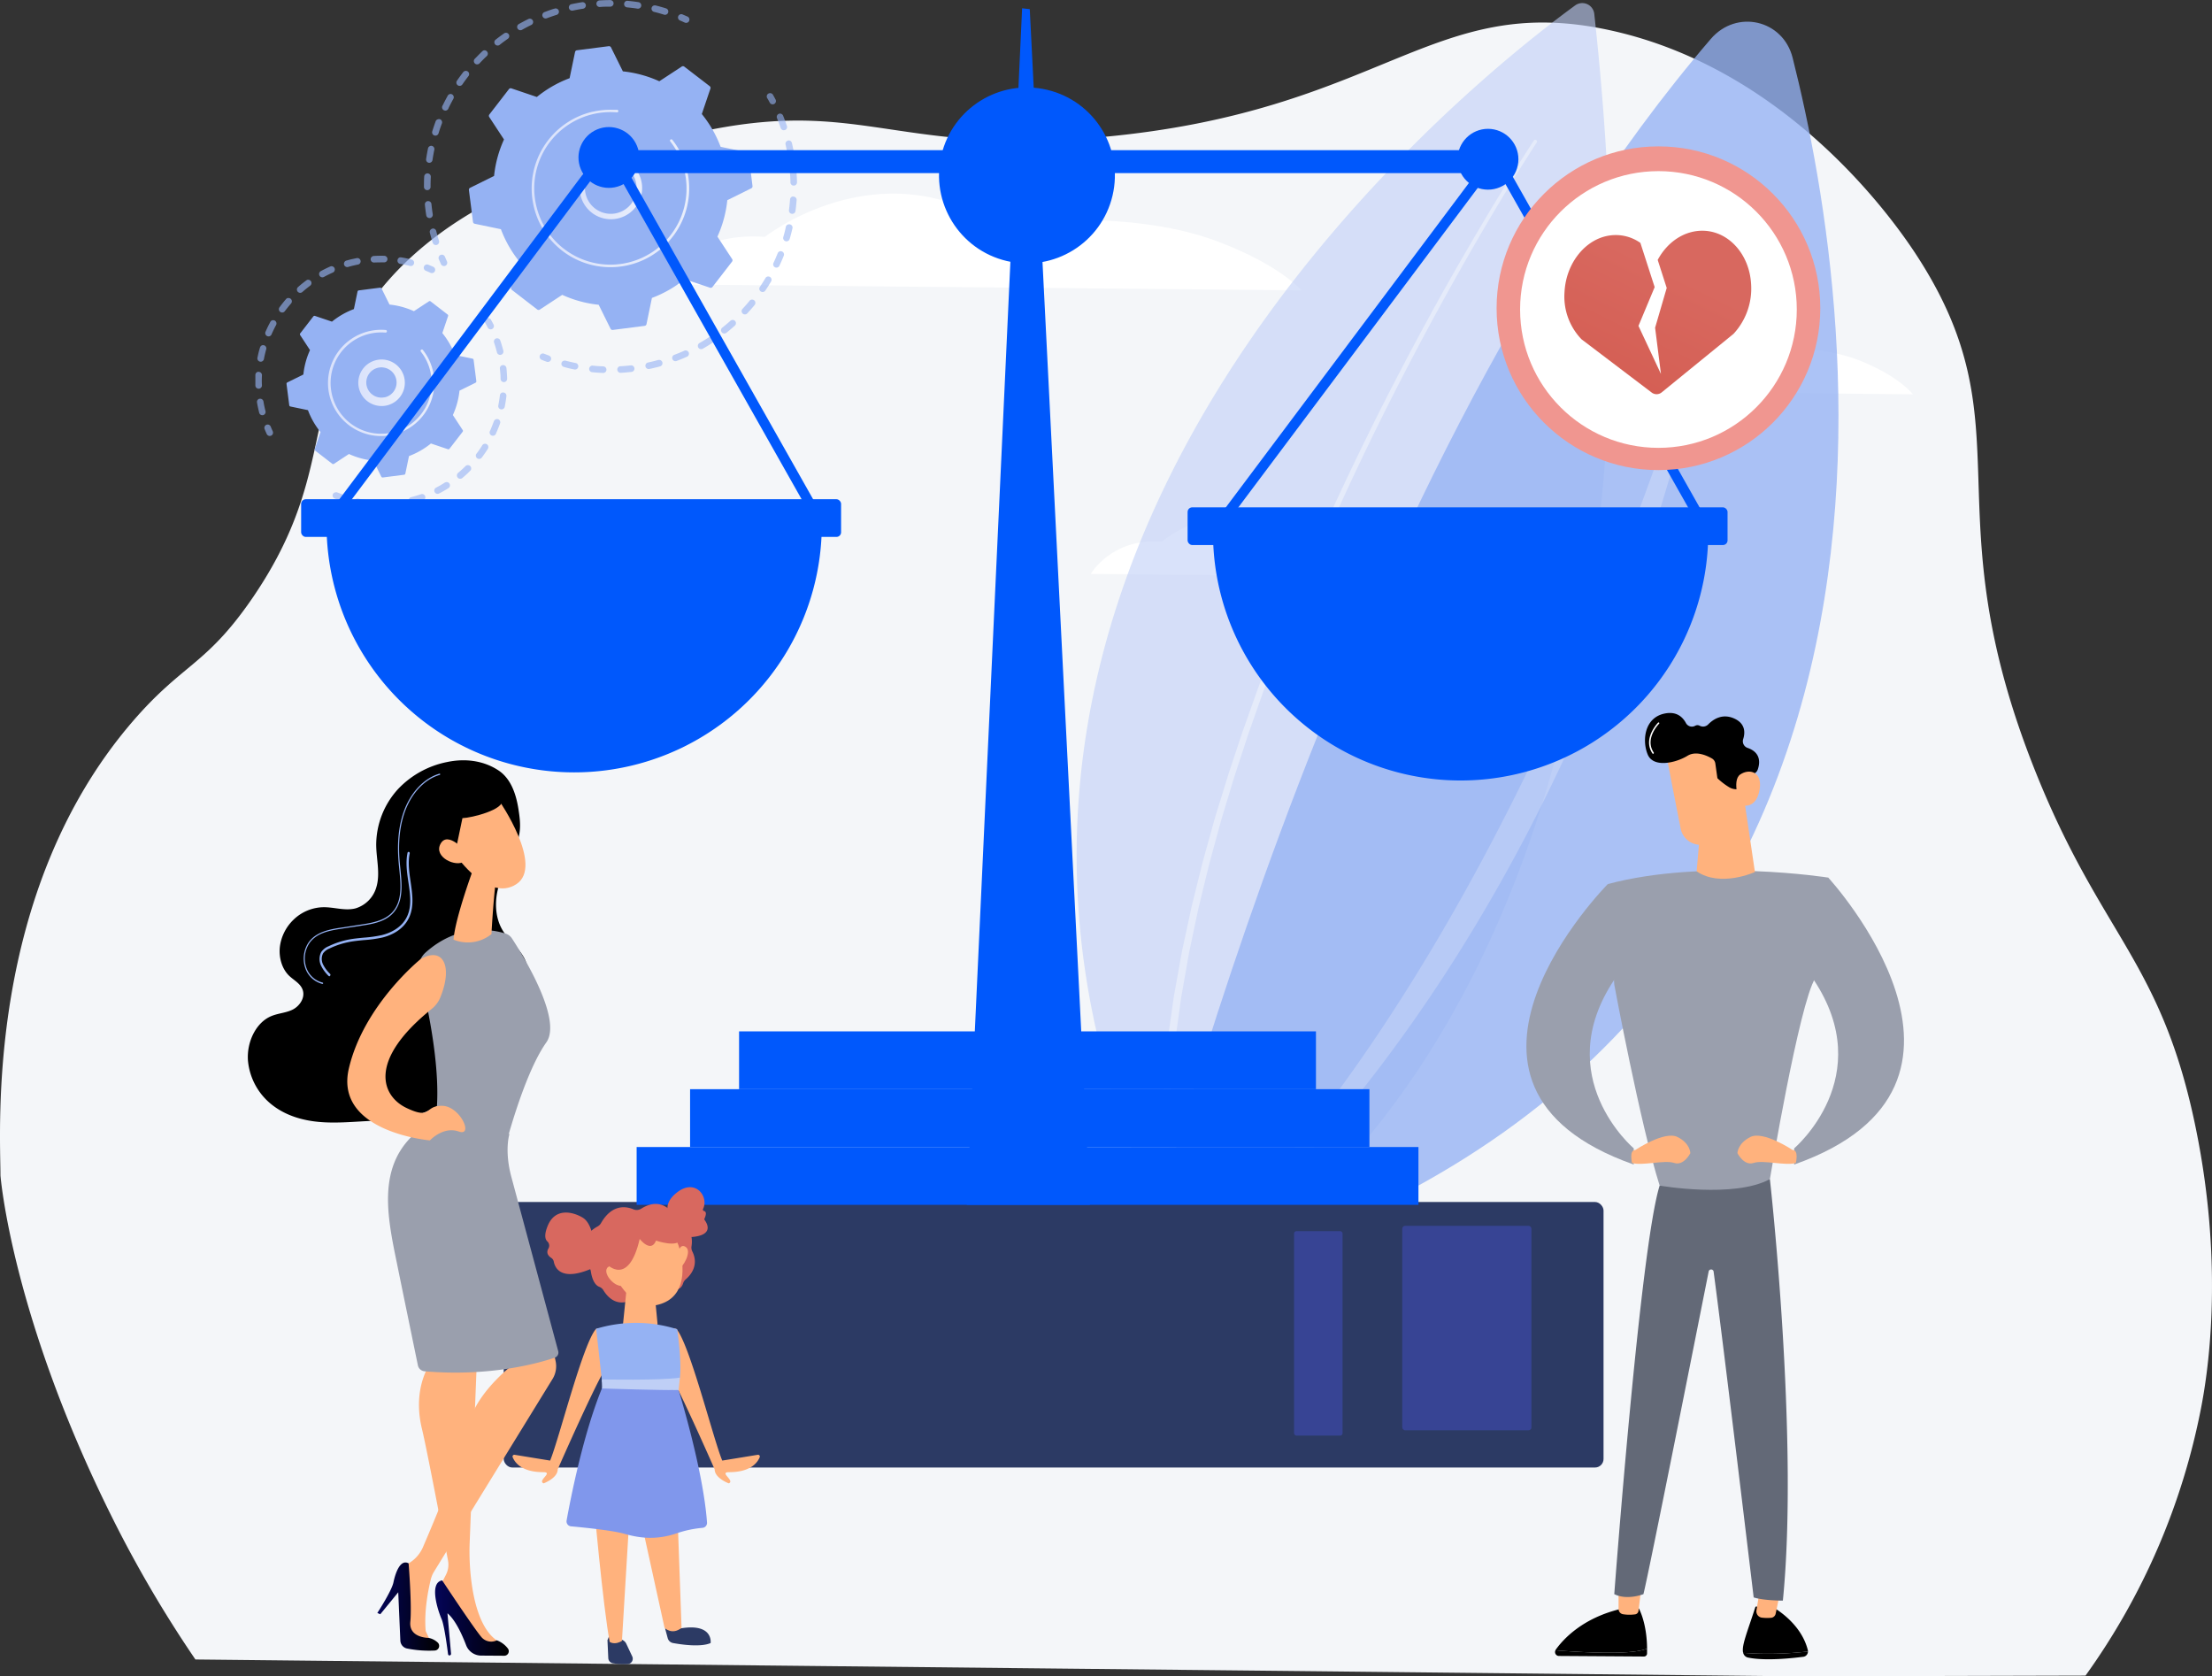 <?xml version="1.0" encoding="UTF-8"?> <svg xmlns="http://www.w3.org/2000/svg" xmlns:xlink="http://www.w3.org/1999/xlink" viewBox="0 0 861.33 652.68"><rect x="0" y="0" width="861.33" height="652.68" fill="#333333" stroke="none"/> <defs> <style>.cls-1{fill:#f4f6f9;}.cls-2,.cls-5,.cls-8{fill:#fff;}.cls-3{opacity:0.6;}.cls-32,.cls-4{fill:#bfcff6;}.cls-5{opacity:0.43;}.cls-6{opacity:0.78;}.cls-30,.cls-7{fill:#95b2f3;}.cls-8{opacity:0.24;}.cls-28,.cls-9{fill:#2c3a64;}.cls-10,.cls-11{opacity:0.33;}.cls-10{fill:url(#linear-gradient);}.cls-11{fill:url(#linear-gradient-2);}.cls-12{opacity:0.64;}.cls-13{fill:url(#linear-gradient-3);}.cls-14{fill:url(#linear-gradient-4);}.cls-15{fill:url(#linear-gradient-5);}.cls-16{fill:url(#linear-gradient-6);}.cls-17{fill:#9a9fad;}.cls-18,.cls-29{fill:#ffb27d;}.cls-19{fill:url(#Безымянный_градиент_12);}.cls-20{fill:url(#Безымянный_градиент_12-2);}.cls-21{fill:#0058fc;}.cls-22{fill:url(#Безымянный_градиент_9);}.cls-23{fill:url(#Безымянный_градиент_9-2);}.cls-24{fill:#636977;}.cls-25,.cls-26,.cls-27,.cls-28,.cls-29,.cls-30,.cls-31,.cls-32,.cls-33{fill-rule:evenodd;}.cls-25{fill:url(#linear-gradient-7);}.cls-26{fill:url(#linear-gradient-8);}.cls-27{fill:url(#linear-gradient-9);}.cls-31{fill:#8097ec;}.cls-33{fill:url(#linear-gradient-10);}.cls-34{fill:url(#linear-gradient-11);}.cls-35{fill:url(#linear-gradient-12);}</style> <linearGradient id="linear-gradient" x1="567.42" y1="585.52" x2="553.98" y2="830.39" gradientUnits="userSpaceOnUse"> <stop offset="0" stop-color="#4b58f5"></stop> <stop offset="1" stop-color="#3c48d8"></stop> </linearGradient> <linearGradient id="linear-gradient-2" x1="509.87" y1="582.35" x2="496.43" y2="827.18" xlink:href="#linear-gradient"></linearGradient> <linearGradient id="linear-gradient-3" x1="225.71" y1="73.17" x2="249.96" y2="73.17" gradientUnits="userSpaceOnUse"> <stop offset="0" stop-color="#dae2fb"></stop> <stop offset="1" stop-color="#e9eefb"></stop> </linearGradient> <linearGradient id="linear-gradient-4" x1="207.02" y1="73.4" x2="268.36" y2="73.4" xlink:href="#linear-gradient-3"></linearGradient> <linearGradient id="linear-gradient-5" x1="139.54" y1="148.95" x2="157.49" y2="148.95" xlink:href="#linear-gradient-3"></linearGradient> <linearGradient id="linear-gradient-6" x1="127.72" y1="149.1" x2="169.12" y2="149.1" xlink:href="#linear-gradient-3"></linearGradient> <linearGradient id="Безымянный_градиент_12" x1="8626.7" y1="634.4" x2="8650.9" y2="634.4" gradientTransform="translate(-8475.57 -65.93) rotate(0.38)" gradientUnits="userSpaceOnUse"> <stop offset="0" stop-color="#040559"></stop> <stop offset="1"></stop> </linearGradient> <linearGradient id="Безымянный_градиент_12-2" x1="8649.14" y1="638.77" x2="8677.99" y2="638.77" xlink:href="#Безымянный_градиент_12"></linearGradient> <linearGradient id="Безымянный_градиент_9" x1="2158.97" y1="719.46" x2="2160.47" y2="674.2" gradientTransform="translate(-1470.21)" gradientUnits="userSpaceOnUse"> <stop offset="0" stop-color="#4b58f5"></stop> <stop offset="1"></stop> </linearGradient> <linearGradient id="Безымянный_градиент_9-2" x1="3933.69" y1="747.45" x2="3935.2" y2="702.19" gradientTransform="matrix(-1, 0, 0, 1, 4560.72, 0)" xlink:href="#Безымянный_градиент_9"></linearGradient> <linearGradient id="linear-gradient-7" x1="338.82" y1="331.64" x2="313.87" y2="381.55" gradientUnits="userSpaceOnUse"> <stop offset="0" stop-color="#d05245"></stop> <stop offset="1" stop-color="#d8685f"></stop> </linearGradient> <linearGradient id="linear-gradient-8" x1="307.32" y1="315.89" x2="282.37" y2="365.8" xlink:href="#linear-gradient-7"></linearGradient> <linearGradient id="linear-gradient-9" x1="329.48" y1="326.97" x2="304.52" y2="376.88" xlink:href="#linear-gradient-7"></linearGradient> <linearGradient id="linear-gradient-10" x1="329.01" y1="326.74" x2="304.05" y2="376.64" xlink:href="#linear-gradient-7"></linearGradient> <linearGradient id="linear-gradient-11" x1="698.54" y1="18.41" x2="730.12" y2="-42.41" gradientUnits="userSpaceOnUse"> <stop offset="0" stop-color="#f09690"></stop> <stop offset="1" stop-color="#ec7869"></stop> </linearGradient> <linearGradient id="linear-gradient-12" x1="601.21" y1="204.31" x2="649.73" y2="105.06" xlink:href="#linear-gradient-7"></linearGradient> </defs> <g id="Слой_2" data-name="Слой 2"> <g id="_лой_1" data-name="‘лой_1"> <path class="cls-1" d="M855.08,439.55c11.35,55.78,4.2,97.22,2,108.61a264.86,264.86,0,0,1-45,104.23l-111.76.29-138.71-1.46-54.22-.58-107.29-1.12L76.09,646.11a470.65,470.65,0,0,1-32.54-55.53C4.4,512,.18,457.66.18,457.66c0-17.6-6-109.78,51.23-176.48C71.07,258.27,80,259.35,98,233.28c31.37-45.55,19.84-71.82,41.1-107.48,28.81-48.33,87.54-63.08,124.7-72.4,70.64-17.74,81.12,7.56,164.92,0C538.79,43.45,557.24-3.52,627.14,11.83c71.15,15.63,112.73,77.63,119.33,87.82,43.56,67.14,4.75,97.64,46.26,201.13C818.47,364.93,841.78,374.14,855.08,439.55Z"></path> <path class="cls-2" d="M255.19,110.69s12.58-20.77,42.65-18.46c0,0,43.67-34.62,90.24-4.62,0,0,49.49-7.43,86.15,6.44,24.44,9.24,32.52,19,32.52,19Z"></path> <path class="cls-2" d="M424.74,223.45s8.15-14.13,27.64-12.56c0,0,28.29-23.55,58.46-3.14,0,0,32.07-5.06,55.82,4.38C582.5,218.42,587.73,225,587.73,225Z"></path> <path class="cls-2" d="M596.44,152s7.42-13.74,25.17-12.21c0,0,25.76-22.91,53.24-3.06,0,0,29.2-4.92,50.83,4.26,14.42,6.12,19.19,12.54,19.19,12.54Z"></path> <g class="cls-3"> <path class="cls-4" d="M613.32,2.13C568.77,34.65,317.38,234.28,465.39,500c0,0,199.88-89.5,155.39-494.71A4.7,4.7,0,0,0,613.32,2.13Z"></path> <path class="cls-5" d="M597.3,54.65c-9.89,15.14-19.16,30.63-28.19,46.26s-17.63,31.5-25.94,47.52S527,180.66,519.41,197l-2.84,6.14-2.74,6.18-2.75,6.18c-.92,2.06-1.82,4.12-2.69,6.2l-5.28,12.45-5.06,12.54c-1.72,4.17-3.28,8.4-4.89,12.61s-3.24,8.41-4.72,12.66l-4.54,12.74-4.27,12.82-1.07,3.21-1,3.23-2,6.46-2,6.46c-.68,2.15-1.23,4.34-1.85,6.5-1.2,4.35-2.44,8.68-3.6,13l-3.25,13.12-.81,3.28-.72,3.31-1.42,6.6-1.43,6.61c-.47,2.2-.82,4.43-1.23,6.65l-1.2,6.65-.6,3.33c-.2,1.11-.41,2.21-.55,3.33L455,402.72a400.61,400.61,0,0,0-3.2,54,1.58,1.58,0,0,0,3.15,0h0v0a398.27,398.27,0,0,1,2.95-53.57l1.84-13.31c.13-1.11.33-2.21.53-3.32l.58-3.31,1.16-6.62c.41-2.2.74-4.42,1.21-6.61l1.38-6.59,1.39-6.58.7-3.29.8-3.27,3.18-13.07c1.14-4.34,2.36-8.66,3.53-13,.61-2.16,1.15-4.34,1.81-6.48l1.95-6.45,1.95-6.45,1-3.22,1.05-3.2,4.2-12.8,4.48-12.72c1.46-4.25,3.07-8.45,4.65-12.65s3.13-8.43,4.83-12.6l5-12.53,5.21-12.44q1.29-3.12,2.67-6.2l2.71-6.19,2.71-6.18,2.8-6.14q11.19-24.57,23.53-48.62t25.7-47.56c8.95-15.65,18.15-31.18,27.95-46.3h0a.66.66,0,0,0-.21-.91A.67.67,0,0,0,597.3,54.65Z"></path> </g> <g class="cls-6"> <path class="cls-7" d="M442.74,503S517.09,188.52,666.16,15.17c10-11.65,28.12-7.52,31.87,7.32C723.13,121.75,770.13,423.31,442.74,503Z"></path> <path class="cls-8" d="M472.84,482.31a.83.83,0,0,0,1.05,1.28c30.55-24,148.92-141.59,194.58-372.74a.57.57,0,0,0-1.1-.28C652.1,164.23,589.91,362.18,472.84,482.31Z"></path> </g> <rect class="cls-9" x="196.14" y="467.99" width="428.26" height="103.38" rx="3.32"></rect> <rect class="cls-10" x="546.02" y="477.27" width="50.31" height="79.61" rx="1.13"></rect> <rect class="cls-11" x="503.9" y="479.34" width="18.88" height="79.61" rx="0.92"></rect> <g class="cls-3"> <path class="cls-7" d="M299.59,36.3a1.28,1.28,0,0,1,1.41.62c.34.6.67,1.21,1,1.83a1.28,1.28,0,1,1-2.27,1.19c-.31-.59-.63-1.18-1-1.76a1.29,1.29,0,0,1,.48-1.75A1.58,1.58,0,0,1,299.59,36.3Z"></path> <path class="cls-7" d="M303.45,44.26a1.29,1.29,0,0,1,1.48.76c.53,1.31,1,2.65,1.49,4a1.27,1.27,0,0,1-.79,1.62,1.28,1.28,0,0,1-1.63-.79c-.44-1.29-.93-2.59-1.45-3.85a1.29,1.29,0,0,1,.7-1.67A.76.76,0,0,1,303.45,44.26Zm3.37,10.44a1.28,1.28,0,0,1,1.53.95l.11.45c.28,1.22.54,2.47.76,3.72a1.27,1.27,0,0,1-1,1.49,1.28,1.28,0,0,1-1.49-1c-.22-1.2-.46-2.41-.74-3.59l-.1-.43a1.28,1.28,0,0,1,.95-1.55Zm1.73,10.84a.58.58,0,0,1,.19,0,1.28,1.28,0,0,1,1.38,1.17c.12,1.41.19,2.84.23,4.25a1.29,1.29,0,0,1-1.25,1.31A1.27,1.27,0,0,1,307.79,71c0-1.36-.11-2.74-.23-4.1A1.28,1.28,0,0,1,308.55,65.54Zm.07,11a1.2,1.2,0,0,1,.38,0,1.28,1.28,0,0,1,1.19,1.37c-.1,1.4-.25,2.83-.43,4.23a1.28,1.28,0,1,1-2.54-.33c.17-1.36.31-2.73.41-4.09A1.27,1.27,0,0,1,308.62,76.51ZM307,87.36a1.14,1.14,0,0,1,.58,0,1.27,1.27,0,0,1,1,1.53c-.32,1.38-.68,2.77-1.08,4.13A1.28,1.28,0,0,1,305,92.3c.39-1.31.74-2.65,1-4A1.27,1.27,0,0,1,307,87.36Zm-3.28,10.47a1.24,1.24,0,0,1,.76.06,1.29,1.29,0,0,1,.72,1.67c-.53,1.31-1.1,2.63-1.7,3.9a1.28,1.28,0,1,1-2.32-1.09c.58-1.23,1.13-2.5,1.64-3.77A1.29,1.29,0,0,1,303.71,97.83Zm-4.85,9.85a1.3,1.3,0,0,1,.94.14,1.29,1.29,0,0,1,.45,1.76c-.72,1.22-1.49,2.43-2.28,3.6a1.28,1.28,0,0,1-2.12-1.43c.76-1.13,1.5-2.3,2.2-3.48A1.24,1.24,0,0,1,298.86,107.68Zm-6.3,9a1.27,1.27,0,0,1,1.1.25,1.29,1.29,0,0,1,.18,1.81c-.9,1.09-1.84,2.17-2.8,3.2a1.28,1.28,0,1,1-1.88-1.73c.93-1,1.83-2,2.7-3.1A1.24,1.24,0,0,1,292.56,116.67ZM285,124.59a1.25,1.25,0,0,1,1.24.39,1.28,1.28,0,0,1-.1,1.81c-1.05.94-2.14,1.86-3.25,2.74a1.28,1.28,0,1,1-1.59-2c1.06-.84,2.12-1.73,3.13-2.64A1.19,1.19,0,0,1,285,124.59Zm-65.4,15.84a1.4,1.4,0,0,1,.61,0c1.32.34,2.66.65,4,.92a1.28,1.28,0,0,1-.49,2.51c-1.39-.27-2.79-.59-4.16-1a1.29,1.29,0,0,1-.92-1.56A1.31,1.31,0,0,1,219.57,140.43Zm56.68-9.18a1.28,1.28,0,0,1,1,2.32c-1.18.77-2.41,1.51-3.63,2.21a1.28,1.28,0,0,1-1.27-2.23c1.19-.67,2.36-1.39,3.51-2.13A1.27,1.27,0,0,1,276.25,131.25Zm-45.88,11.11a1.44,1.44,0,0,1,.42,0c1.35.14,2.73.23,4.09.29a1.28,1.28,0,1,1-.1,2.56c-1.41-.06-2.84-.16-4.25-.3a1.28,1.28,0,0,1-.16-2.52Zm36.25-5.88a1.28,1.28,0,0,1,.82,2.42c-1.3.58-2.62,1.12-3.94,1.62a1.28,1.28,0,1,1-.91-2.39c1.28-.48,2.55-1,3.8-1.57Zm-25.28,6.12a.78.78,0,0,1,.22,0c1.36-.08,2.74-.2,4.1-.35a1.28,1.28,0,0,1,.29,2.54c-1.41.16-2.84.29-4.25.36a1.28,1.28,0,0,1-1.35-1.2A1.3,1.3,0,0,1,241.34,142.6Zm15-2.43a1.28,1.28,0,0,1,.63,2.49c-1.36.37-2.75.7-4.14,1a1.29,1.29,0,0,1-1.52-1,1.28,1.28,0,0,1,1-1.52c1.34-.28,2.68-.61,4-1Z"></path> <path class="cls-7" d="M211.11,137.66a1.36,1.36,0,0,1,.77.06c.62.25,1.25.49,1.88.72a1.28,1.28,0,0,1-.88,2.41q-1-.36-1.95-.75a1.28,1.28,0,0,1-.72-1.66A1.3,1.3,0,0,1,211.11,137.66Z"></path> </g> <g class="cls-12"> <path class="cls-7" d="M171.77,99.19a1.29,1.29,0,0,1,1.47.75c.26.62.53,1.23.8,1.84a1.28,1.28,0,0,1-.63,1.7,1.29,1.29,0,0,1-1.7-.63l-.84-1.91a1.28,1.28,0,0,1,.69-1.68Z"></path> <path class="cls-7" d="M222.53,1.62h0c1.22-.26,2.45-.49,3.68-.69l.45-.07a1.28,1.28,0,0,1,.39,2.53l-.44.07c-1.18.19-2.37.41-3.54.66a1.28,1.28,0,0,1-.56-2.5Zm-6.47,1.7a1.28,1.28,0,0,1,.67,2.47c-1.28.4-2.56.85-3.82,1.32a1.28,1.28,0,0,1-.9-2.4c1.3-.49,2.63-1,4-1.37ZM233.23.16l.22,0c1.39-.08,2.8-.13,4.19-.13a1.28,1.28,0,1,1,0,2.56c-1.33,0-2.69,0-4,.13a1.28,1.28,0,0,1-.37-2.53ZM206,7.32a1.28,1.28,0,0,1,.86,2.4c-1.21.59-2.41,1.22-3.58,1.88a1.28,1.28,0,0,1-1.26-2.23c1.21-.68,2.46-1.34,3.71-1.95A1,1,0,0,1,206,7.32Zm38-7a1.39,1.39,0,0,1,.41,0c1.39.13,2.79.3,4.16.51a1.28,1.28,0,1,1-.38,2.53c-1.33-.2-2.68-.36-4-.49a1.27,1.27,0,0,1-1.16-1.39A1.28,1.28,0,0,1,244,.33ZM196.73,12.8a1.28,1.28,0,0,1,1.34.51,1.29,1.29,0,0,1-.32,1.79c-1.1.76-2.19,1.57-3.24,2.4a1.28,1.28,0,0,1-1.59-2c1.09-.86,2.23-1.7,3.37-2.5A1.16,1.16,0,0,1,196.73,12.8Zm58-10.67a1.35,1.35,0,0,1,.6,0c1.35.34,2.71.72,4,1.13a1.28,1.28,0,0,1-.76,2.45c-1.28-.4-2.59-.77-3.9-1.09a1.29,1.29,0,0,1,0-2.5ZM188.36,19.62a1.26,1.26,0,0,1,1.22.37,1.28,1.28,0,0,1,0,1.81c-1,.92-1.93,1.89-2.85,2.86a1.28,1.28,0,0,1-1.87-1.75c1-1,1.94-2,3-3A1.32,1.32,0,0,1,188.36,19.62Zm-7.24,8a1.27,1.27,0,0,1,1.3,2c-.82,1.06-1.62,2.16-2.38,3.26a1.28,1.28,0,0,1-2.11-1.45c.79-1.14,1.62-2.28,2.47-3.38A1.25,1.25,0,0,1,181.12,27.63Zm-6,9a1.3,1.3,0,0,1,.92.13,1.28,1.28,0,0,1,.49,1.74c-.65,1.17-1.28,2.38-1.87,3.59A1.28,1.28,0,1,1,172.4,41c.6-1.25,1.26-2.5,1.93-3.72A1.32,1.32,0,0,1,175.16,36.63Zm-4.54,9.8a1.34,1.34,0,0,1,.74,0,1.28,1.28,0,0,1,.75,1.65c-.47,1.25-.91,2.54-1.3,3.83a1.28,1.28,0,0,1-2.45-.76c.41-1.33.87-2.67,1.35-4A1.28,1.28,0,0,1,170.62,46.43Zm-3,10.38a1.27,1.27,0,0,1,1.54,1.51c-.27,1.31-.51,2.65-.71,4A1.28,1.28,0,0,1,167,63.38a1.26,1.26,0,0,1-1.07-1.45c.2-1.38.45-2.77.73-4.14A1.29,1.29,0,0,1,167.62,56.81Zm-1.4,10.71a1.1,1.1,0,0,1,.36,0,1.28,1.28,0,0,1,1.21,1.35c-.07,1.34-.1,2.7-.09,4a1.29,1.29,0,0,1-2.57,0c0-1.39,0-2.8.1-4.19A1.3,1.3,0,0,1,166.22,67.52Zm.25,10.79.16,0A1.28,1.28,0,0,1,168,79.44c.13,1.33.3,2.68.51,4a1.28,1.28,0,0,1-2.53.39c-.22-1.37-.4-2.77-.53-4.15A1.28,1.28,0,0,1,166.47,78.31ZM168.33,89a1.28,1.28,0,0,1,1.53.93c.33,1.31.7,2.61,1.11,3.89a1.29,1.29,0,0,1-2.45.78c-.42-1.33-.8-2.69-1.14-4a1.27,1.27,0,0,1,.93-1.55Z"></path> <path class="cls-7" d="M265,5.55a1.27,1.27,0,0,1,.79.07l1.91.83a1.28,1.28,0,0,1-1.06,2.34c-.61-.28-1.22-.55-1.84-.81a1.28,1.28,0,0,1-.69-1.68A1.31,1.31,0,0,1,265,5.55Z"></path> </g> <path class="cls-7" d="M266.44,25.93a.86.86,0,0,0-1,0l-8.71,5.71a45.58,45.58,0,0,0-14.19-3.86l-4.62-9.33a.87.87,0,0,0-.88-.47l-12.39,1.59a.85.85,0,0,0-.73.68l-2.12,10.19a45.69,45.69,0,0,0-12.76,7.32l-9.87-3.34a.85.85,0,0,0-1,.29l-7.64,9.89a.86.86,0,0,0,0,1l5.72,8.71a45.31,45.31,0,0,0-3.86,14.19l-9.33,4.62a.85.85,0,0,0-.47.88l1.59,12.39a.83.83,0,0,0,.67.73l10.2,2.12A45.22,45.22,0,0,0,202.38,102l-3.33,9.88a.87.87,0,0,0,.28,1l9.89,7.64a.87.87,0,0,0,1,0l8.71-5.72a45.24,45.24,0,0,0,14.19,3.86l4.62,9.33a.84.84,0,0,0,.87.47l12.4-1.59a.87.87,0,0,0,.73-.67l2.11-10.2a45.28,45.28,0,0,0,12.76-7.31l9.87,3.33a.85.85,0,0,0,.95-.29l7.64-9.89a.84.84,0,0,0,0-1l-5.71-8.71a45.57,45.57,0,0,0,3.85-14.19l9.34-4.62a.87.87,0,0,0,.47-.87L291.47,60a.87.87,0,0,0-.68-.73L280.6,57.16a45.55,45.55,0,0,0-7.32-12.76l3.34-9.87a.86.86,0,0,0-.29-1Z"></path> <path class="cls-13" d="M235.11,61.36a12.16,12.16,0,1,1-1.72.54A12.21,12.21,0,0,1,235.11,61.36Zm5,21.63a10.89,10.89,0,0,0,1.41-.44,10.06,10.06,0,1,0-1.41.44Z"></path> <path class="cls-14" d="M230.72,43.53a30.95,30.95,0,0,1,7.72-.79h.87l.64,0,.37,0a.51.51,0,0,1,.45.39.43.43,0,0,1,0,.16.51.51,0,0,1-.55.47,29.65,29.65,0,0,0-31.95,33.31,28.8,28.8,0,0,0,.54,3,29.64,29.64,0,0,0,58.27-10.51c-.13-1-.31-2-.53-3A29.6,29.6,0,0,0,261,55.07a.58.58,0,0,1-.1-.21.51.51,0,0,1,.9-.43,30.53,30.53,0,0,1,5.77,12c.23,1,.42,2,.55,3.07a30.67,30.67,0,1,1-37.39-26Z"></path> <g class="cls-3"> <path class="cls-7" d="M189.76,123.86a1.29,1.29,0,0,1,1.41.61q.51.91,1,1.86a1.28,1.28,0,1,1-2.28,1.16c-.3-.59-.62-1.18-.95-1.76a1.28,1.28,0,0,1,.49-1.74A1.09,1.09,0,0,1,189.76,123.86Z"></path> <path class="cls-7" d="M193.31,131.75a1.27,1.27,0,0,1,1.5.83c.45,1.31.85,2.66,1.19,4a1.28,1.28,0,0,1-2.49.62c-.32-1.28-.7-2.56-1.12-3.8a1.28,1.28,0,0,1,.79-1.63Zm2.32,10.41a.76.76,0,0,1,.16,0,1.28,1.28,0,0,1,1.41,1.13c.15,1.39.24,2.79.28,4.17a1.28,1.28,0,0,1-2.56.07c0-1.32-.12-2.65-.27-4A1.27,1.27,0,0,1,195.63,142.16Zm0,10.66a1.6,1.6,0,0,1,.44,0,1.27,1.27,0,0,1,1.12,1.42c-.16,1.38-.38,2.77-.65,4.13a1.28,1.28,0,1,1-2.51-.51c.26-1.29.47-2.6.62-3.91A1.28,1.28,0,0,1,195.61,152.82Zm-2.4,10.39a1.32,1.32,0,0,1,.71,0,1.28,1.28,0,0,1,.78,1.64c-.46,1.3-1,2.61-1.56,3.87a1.28,1.28,0,1,1-2.33-1c.54-1.2,1-2.44,1.48-3.68A1.29,1.29,0,0,1,193.21,163.21Zm-4.66,9.6a1.28,1.28,0,0,1,1,.16,1.3,1.3,0,0,1,.4,1.77c-.75,1.17-1.55,2.33-2.38,3.43a1.28,1.28,0,0,1-2.05-1.54c.8-1,1.56-2.15,2.26-3.26A1.24,1.24,0,0,1,188.55,172.81Zm-6.66,8.32a1.3,1.3,0,0,1,1.2.35,1.28,1.28,0,0,1,0,1.81c-1,1-2,1.93-3.08,2.82a1.28,1.28,0,0,1-1.65-2c1-.84,2-1.74,2.92-2.67A1.3,1.3,0,0,1,181.89,181.13Zm-43,13a1.35,1.35,0,0,1,.53,0c1.29.26,2.61.46,3.92.61a1.28,1.28,0,0,1-.28,2.55c-1.38-.16-2.77-.37-4.13-.64a1.28,1.28,0,0,1,0-2.51Zm34.69-6.39a1.28,1.28,0,0,1,1,2.33c-1.18.74-2.4,1.44-3.63,2.07a1.27,1.27,0,0,1-1.72-.55,1.28,1.28,0,0,1,.55-1.73c1.17-.6,2.32-1.26,3.44-2A1.34,1.34,0,0,1,173.56,187.78Zm-24.07,7.28a1.09,1.09,0,0,1,.26,0c1.31,0,2.64-.13,3.95-.28a1.28,1.28,0,1,1,.29,2.54c-1.38.16-2.78.26-4.17.3a1.28,1.28,0,0,1-1.32-1.24A1.3,1.3,0,0,1,149.49,195.06ZM164,192.4a1.28,1.28,0,0,1,.71,2.46c-1.3.45-2.65.86-4,1.2h0a1.28,1.28,0,0,1-.61-2.49c1.28-.32,2.55-.71,3.79-1.14Z"></path> <path class="cls-7" d="M130.54,191.71a1.25,1.25,0,0,1,.76,0c.61.25,1.24.48,1.87.7a1.28,1.28,0,0,1-.85,2.42c-.66-.23-1.32-.48-2-.74a1.28,1.28,0,0,1-.72-1.66A1.3,1.3,0,0,1,130.54,191.71Z"></path> </g> <g class="cls-12"> <path class="cls-7" d="M103.94,165.33a1.27,1.27,0,0,1,1.47.76c.25.62.52,1.24.79,1.83a1.28,1.28,0,0,1-.63,1.7,1.29,1.29,0,0,1-1.7-.63c-.29-.63-.57-1.28-.83-1.93a1.28,1.28,0,0,1,.7-1.67A.76.76,0,0,1,103.94,165.33Z"></path> <path class="cls-7" d="M137.3,100.84l1.63-.35a1.28,1.28,0,0,1,.54,2.5h0c-.52.1-1,.21-1.54.33h0c-.75.17-1.51.36-2.24.58a1.29,1.29,0,1,1-.71-2.47C135.71,101.23,136.51,101,137.3,100.84Zm8-1.17a.76.76,0,0,1,.21,0c1.37-.09,2.75-.11,4.11-.08a1.28,1.28,0,0,1-.06,2.56c-1.29,0-2.6,0-3.89.07a1.28,1.28,0,0,1-.37-2.52Zm-16.46,4a1.29,1.29,0,0,1,.8,2.43c-1.18.52-2.36,1.1-3.49,1.72a1.28,1.28,0,1,1-1.23-2.25c1.2-.66,2.44-1.27,3.69-1.82Zm26.94-3.45a1.39,1.39,0,0,1,.5,0c1.34.22,2.7.5,4,.83a1.28,1.28,0,1,1-.62,2.49c-1.25-.32-2.54-.58-3.81-.79a1.27,1.27,0,0,1-1.06-1.47A1.26,1.26,0,0,1,155.82,100.19Zm-36,8.72a1.28,1.28,0,0,1,1,2.28c-1,.77-2.06,1.59-3,2.44a1.28,1.28,0,1,1-1.69-1.92c1-.9,2.1-1.77,3.2-2.58A1.19,1.19,0,0,1,119.81,108.91Zm-7.7,7.13a1.28,1.28,0,0,1,1.26,2.08c-.85,1-1.67,2-2.43,3a1.28,1.28,0,1,1-2.07-1.51c.81-1.1,1.67-2.18,2.56-3.21A1.28,1.28,0,0,1,112.11,116Zm-6,8.63a1.28,1.28,0,0,1,1.42,1.86c-.61,1.14-1.19,2.31-1.71,3.5a1.28,1.28,0,1,1-2.34-1c.54-1.25,1.15-2.49,1.8-3.69A1.26,1.26,0,0,1,106.14,124.67Zm-3.94,9.72a1.39,1.39,0,0,1,.64,0,1.27,1.27,0,0,1,.88,1.58c-.35,1.25-.65,2.52-.89,3.79a1.28,1.28,0,1,1-2.52-.48c.26-1.34.58-2.69,1-4A1.3,1.3,0,0,1,102.2,134.39Zm-1.71,10.36a1.34,1.34,0,0,1,.35,0,1.29,1.29,0,0,1,1.22,1.35c-.07,1.29-.09,2.6,0,3.89a1.28,1.28,0,0,1-2.56.08c0-1.36,0-2.75,0-4.11A1.28,1.28,0,0,1,100.49,144.75Zm.59,10.48.08,0a1.29,1.29,0,0,1,1.48,1c.16,1,.35,1.94.57,2.88.08.32.15.63.23.94a1.28,1.28,0,0,1-.92,1.55h0a1.27,1.27,0,0,1-1.53-.93q-.13-.5-.24-1c-.24-1-.44-2-.61-3A1.28,1.28,0,0,1,101.08,155.23Z"></path> <path class="cls-7" d="M166,103a1.21,1.21,0,0,1,.77.06c.65.26,1.3.54,1.93.82a1.28,1.28,0,1,1-1.06,2.34c-.6-.28-1.21-.54-1.83-.79a1.28,1.28,0,0,1-.71-1.66A1.26,1.26,0,0,1,166,103Z"></path> </g> <path class="cls-7" d="M167.66,117.33a.57.57,0,0,0-.66,0l-5.83,3.83a30.27,30.27,0,0,0-9.5-2.58l-3.09-6.25A.57.57,0,0,0,148,112l-8.29,1.06a.56.56,0,0,0-.49.45l-1.42,6.83a30.46,30.46,0,0,0-8.54,4.89L122.64,123a.57.57,0,0,0-.63.19l-5.12,6.62a.57.57,0,0,0,0,.67l3.82,5.83a30.27,30.27,0,0,0-2.58,9.5l-6.25,3.09a.57.57,0,0,0-.31.59l1.06,8.29a.57.57,0,0,0,.46.49l6.82,1.42a30.24,30.24,0,0,0,4.9,8.54l-2.24,6.6a.56.56,0,0,0,.2.64l6.62,5.12a.56.56,0,0,0,.66,0l5.83-3.83a30.28,30.28,0,0,0,9.5,2.59l3.09,6.24a.58.58,0,0,0,.59.32l8.3-1.07a.56.56,0,0,0,.48-.45l1.42-6.82a30.49,30.49,0,0,0,8.54-4.9l6.61,2.23a.55.55,0,0,0,.63-.19l5.12-6.62a.56.56,0,0,0,0-.66l-3.82-5.83a30.42,30.42,0,0,0,2.58-9.5l6.25-3.09a.58.58,0,0,0,.31-.59l-1.06-8.3a.58.58,0,0,0-.46-.49l-6.82-1.41a30.24,30.24,0,0,0-4.9-8.54l2.24-6.61a.55.55,0,0,0-.2-.63Z"></path> <path class="cls-15" d="M146.5,140.21a9.06,9.06,0,1,1-1.27.4A9.82,9.82,0,0,1,146.5,140.21Zm3.34,14.48a6.09,6.09,0,0,0,.83-.25,5.89,5.89,0,1,0-4.31-11h0a5.89,5.89,0,0,0,3.48,11.22Z"></path> <path class="cls-16" d="M143.72,128.94c.67-.15,1.36-.28,2.07-.37h0a20.24,20.24,0,0,1,4.4-.09.5.5,0,0,1,.46.39.81.81,0,0,1,0,.16.52.52,0,0,1-.56.47,19.69,19.69,0,0,0-21.2,22.1q.14,1,.36,2a19.67,19.67,0,0,0,38.67-7,18.9,18.9,0,0,0-.35-2,19.48,19.48,0,0,0-3.7-7.69.48.48,0,0,1-.09-.21.49.49,0,0,1,.18-.51.51.51,0,0,1,.72.08,20.78,20.78,0,0,1,3.89,8.1,20.36,20.36,0,0,1,.37,2.07,20.7,20.7,0,0,1-40.69,7.34,20.07,20.07,0,0,1-.37-2.08A20.73,20.73,0,0,1,143.72,128.94Z"></path> <path d="M204.12,373c-2.25-4.19-6.17-6.94-8.53-11-3-5.16-3.08-12-1.13-17.76,1.62-4.78,4.5-8.9,6.15-13.66,2.23-6.41,2.27-9.17,1.26-15.61-.9-5.66-2.85-11.7-7.67-14.95-6-4-13.26-4.78-20.09-3.33A35.87,35.87,0,0,0,155,307.22,32.27,32.27,0,0,0,146.49,329c.06,5.51,1.63,11.18.07,16.39a12.06,12.06,0,0,1-8.08,8.27c-4.1,1.08-8.37-.5-12.59-.44A17.16,17.16,0,0,0,114.38,358a17.73,17.73,0,0,0-5.4,10.62c-.47,4.15.8,8.6,3.63,11.31,1.93,1.84,4.64,3.1,5.36,5.84.79,3.06-1.55,6.15-4.16,7.39s-5.54,1.35-8.2,2.47c-5.94,2.49-9.53,10-9.07,17.18a24.71,24.71,0,0,0,9.71,17.6c5.24,4,11.61,5.82,17.92,6.4s12.67,0,19-.33c7.24-.38,14.63-.49,21.5-3.11s12.94-7.72,18.54-13.07c2.65-2.53,5.33-5.3,6.52-9,.87-2.68.87-5.64,1.86-8.26,2.13-5.61,8-8,11.46-12.72A17.16,17.16,0,0,0,204.12,373Z"></path> <path class="cls-7" d="M125.55,383.09h0a9.46,9.46,0,0,1-6.72-6.3,11.36,11.36,0,0,1,1.26-9.76c2.76-4,7.62-5.09,12.36-5.81l8.59-1.32c4.85-.74,9.82-1.8,12.6-5.84,3-4.32,2.38-10.21,1.81-15.9-.07-.65-.13-1.3-.19-1.94-.75-8.14,0-15.21,2.24-21,2.74-7.09,7.83-12.31,13.64-14a.22.22,0,0,1,.26.18.25.25,0,0,1-.16.3c-5.67,1.61-10.65,6.73-13.33,13.68-2.21,5.74-3,12.73-2.21,20.78.05.64.12,1.28.19,1.93.58,5.8,1.18,11.79-1.9,16.26-2.89,4.19-7.95,5.28-12.89,6l-8.59,1.32c-4.65.71-9.41,1.73-12.07,5.62a10.83,10.83,0,0,0-1.21,9.28,9,9,0,0,0,6.4,6,.25.25,0,0,1,0,.49Z"></path> <path class="cls-7" d="M128.26,380.11a.41.41,0,0,1-.3-.13,14.39,14.39,0,0,1-2.94-4,5.89,5.89,0,0,1,.06-5.3,6.3,6.3,0,0,1,2.84-2.25,32.68,32.68,0,0,1,8.2-2.68c1.83-.33,3.71-.51,5.52-.68a48.9,48.9,0,0,0,7.08-1c2.77-.69,7.74-2.58,9.9-7.49,1.75-4,1.1-8.39.41-13.08-.56-3.79-1.13-7.72-.34-11.45a.43.43,0,0,1,.52-.37.51.51,0,0,1,.33.6c-.75,3.54-.19,7.36.35,11.06.68,4.64,1.39,9.42-.49,13.68-2.32,5.27-7.57,7.28-10.49,8a48.43,48.43,0,0,1-7.2,1c-1.79.17-3.65.35-5.45.68a31.42,31.42,0,0,0-8,2.61,5.53,5.53,0,0,0-2.47,1.9,4.81,4.81,0,0,0,0,4.29,13.56,13.56,0,0,0,2.76,3.69.53.53,0,0,1,0,.7A.42.42,0,0,1,128.26,380.11Z"></path> <path class="cls-17" d="M196.82,363.47c-4.61-1.47-18.07-4.25-31.11,7.39a8,8,0,0,0-2.42,7.89c3.25,12.75,11.75,50.42,3.5,66.52,0,0,13.82,15.73,29.36,3.48,0,0,7.37-29.89,16.59-42.91,6.37-9-9.37-34.3-13.36-40.42A4.71,4.71,0,0,0,196.82,363.47Z"></path> <path class="cls-18" d="M184.42,338s-7.17,19.29-7.82,27.84a14.66,14.66,0,0,0,14.76-2.14s1.06-19.36,2.2-22.81Z"></path> <path class="cls-18" d="M194.38,311.74s17.53,25.39,6.69,32.5-23.32-10.92-23.32-10.92-3.94-13.81.48-18.4S194.38,311.74,194.38,311.74Z"></path> <path d="M186.17,305.6s8.21,2.09,9.3,5.84-11.8,7-15.4,7.1l-3.14,15s-8.34-14.29-4.81-22.41S186.17,305.6,186.17,305.6Z"></path> <path class="cls-18" d="M181.26,331.53s-6.86-8.2-9.72-3,6.14,9.33,9.32,6.79Z"></path> <path class="cls-18" d="M213,512c-.07,1.36,2.15,12.2,3.36,18a9.49,9.49,0,0,1-1.14,6.79L169,611.93a10.48,10.48,0,0,0-1.23,2.93c-.88,3.55-2.73,12.24-2,20.19l2.26,4.88L158,637.48l-1.76-27.11,2.89-1.7a13.53,13.53,0,0,0,5.58-6.33c4.24-9.83,14.77-34.87,17.57-47.11,3.19-13.9,18.87-25,18.87-25l-2.62-6.48Z"></path> <path class="cls-19" d="M146.93,628s5.58-8.54,6.27-11.89,2.58-9.26,5.91-7.42c0,0,1.31,16.35.67,22.72s7.11,6.29,7.11,6.29a7.27,7.27,0,0,1,3.67,1.93,1.81,1.81,0,0,1-1.27,3,43.63,43.63,0,0,1-10.79-.79,3.28,3.28,0,0,1-2.61-3.09l-.82-18.8-7,8.56Z"></path> <path class="cls-18" d="M185.93,523.68s-2.69,67.82-3.06,77.45,1,31,10.58,37.56l-4.25,3A56.12,56.12,0,0,1,179,628.5c-5.61-9.74-7.33-11.53-7.33-11.53l2-3.89a8.61,8.61,0,0,0,.78-5.51c-1.92-10.14-8.34-43.86-10.12-51.13-2.11-8.57-2.08-20,5.87-29.41S185.93,523.68,185.93,523.68Z"></path> <path class="cls-20" d="M175.06,644.56a.59.59,0,0,1-.59-.52c-.29-2.26-1.48-11.35-2.54-13.72-1.21-2.71-5.12-14.09.25-15,0,0,13,19.66,15.51,22.33a5,5,0,0,0,5.76,1,9.59,9.59,0,0,1,4.32,3.2,1.76,1.76,0,0,1-1.43,2.81l-9-.06a6.31,6.31,0,0,1-5.85-4.07c-1.52-4-4.13-9.79-7.25-12.41l1.39,15.75a.6.6,0,0,1-.6.65Z"></path> <path class="cls-17" d="M198.39,441.47s-2.12,6.41.81,17.07l18.17,67.55A2.08,2.08,0,0,1,216,528.6c-5.8,2-24.82,7.51-50.64,5.31a2.93,2.93,0,0,1-2.64-2.33c-1.58-7.69-7-33.94-8.08-39.33-4.23-20.55-9-42.71,13.65-55.71C178.57,441.13,188.15,443.89,198.39,441.47Z"></path> <path class="cls-18" d="M163.84,373.37s-22.21,17.85-28,42.64,31.57,28,31.57,28,5.17-5.6,11.18-3.47.62-9.91-6.44-10-3.88,5.56-13.8.87c-9.66-4.56-15.45-18.29,9.71-38.56a11.19,11.19,0,0,0,3.35-4.41C176.39,376.42,172.69,368.4,163.84,373.37Z"></path> <polygon class="cls-21" points="424.42 469.1 376.46 469.1 398 3.23 400.98 3.56 424.42 469.1"></polygon> <rect class="cls-21" x="287.79" y="401.56" width="224.63" height="22.51"></rect> <rect class="cls-21" x="268.71" y="424.07" width="264.53" height="22.51"></rect> <rect class="cls-21" x="247.9" y="446.59" width="304.43" height="22.51"></rect> <rect class="cls-21" x="231.23" y="58.47" width="355.83" height="8.93"></rect> <polygon class="cls-21" points="128.71 205.47 125.59 203.13 237.32 54.03 321.68 203.34 318.29 205.26 236.87 61.15 128.71 205.47"></polygon> <circle class="cls-21" cx="237.1" cy="61.31" r="11.84" transform="translate(-5.42 95.4) rotate(-22.5)"></circle> <polygon class="cls-21" points="473.89 208.63 470.77 206.29 582.51 57.19 666.86 206.5 663.47 208.42 582.05 64.31 473.89 208.63"></polygon> <circle class="cls-21" cx="399.9" cy="68.31" r="34.24" transform="translate(241.54 441.81) rotate(-76.72)"></circle> <circle class="cls-21" cx="579.41" cy="62" r="11.84"></circle> <path class="cls-21" d="M568.75,303.88a96.42,96.42,0,0,0,96.42-96.42H472.33A96.42,96.42,0,0,0,568.75,303.88Z"></path> <rect class="cls-21" x="462.44" y="197.53" width="210.25" height="14.68" rx="1.81"></rect> <path class="cls-21" d="M223.57,300.72A96.42,96.42,0,0,0,320,204.3H127.15A96.42,96.42,0,0,0,223.57,300.72Z"></path> <rect class="cls-21" x="117.26" y="194.37" width="210.25" height="14.68" rx="1.81"></rect> <path class="cls-22" d="M704,643a2.29,2.29,0,0,0-.06-.58c-2.89-11.45-14.69-17.32-14.69-17.32l-5.68.45c-3.27,10.09-5.37,15-4.85,17.77l.06.22A134.46,134.46,0,0,0,704,643Z"></path> <path d="M678.78,643.53a2.45,2.45,0,0,0,1.8,1.82c6.66,1.41,17.26.28,21.7-.3A2.08,2.08,0,0,0,704,643,134.46,134.46,0,0,1,678.78,643.53Z"></path> <path class="cls-18" d="M693.92,616.26l-2.49,12a2,2,0,0,1-1.67,1.61,16.85,16.85,0,0,1-3.85-.07,2.46,2.46,0,0,1-1.95-2.89l1.73-10.62Z"></path> <path d="M630.53,643.43c6.06-.17,9.2-.88,10.82-1.54,0,.6,0,1.21,0,1.85a1.2,1.2,0,0,1-1.14,1.22l-33.3-.22a1.52,1.52,0,0,1-1.22-2.21C610,642.89,621.16,643.7,630.53,643.43Z"></path> <path class="cls-23" d="M605.67,642.53a1.19,1.19,0,0,1,.13-.25c2.94-4.11,10.43-12.29,25.23-15.84l7.1-.23s3.16,5.5,3.22,15.68c-1.62.66-4.76,1.37-10.82,1.54C621.16,643.7,610,642.89,605.67,642.53Z"></path> <path class="cls-18" d="M639.45,615.45c-.08.53-1.05,8.58-1.43,11.7a1.54,1.54,0,0,1-1.3,1.39,16.11,16.11,0,0,1-4.88-.07,2.11,2.11,0,0,1-1.59-2.11V613.73Z"></path> <path class="cls-24" d="M689.18,459.09s11.36,101,5.05,164.11c0,0-7.58,0-11.37-1.26,0,0-11.8-98.75-15.62-127a1,1,0,0,0-1.87-.06c-4.72,23.77-23.23,117-25.43,125.79,0,0-6.31,2.53-11.36,0,0,0,10.1-135.07,17.67-159.06Z"></path> <path class="cls-17" d="M711.9,341.69s-48-7.58-85.84,2.52l2.52,39.13s10.1,54.29,17.67,78.27c0,0,29,5.05,42.93-2.52,0,0,11.36-68.17,17.67-78.27C706.85,380.82,713.16,354.31,711.9,341.69Z"></path> <path class="cls-18" d="M678.57,307.19l4.78,32.32s-13.35,6.13-22.7-.26l2-22.81Z"></path> <path class="cls-18" d="M648.74,293.14c0,.34,3.49,18.33,5.69,29.46a7.85,7.85,0,0,0,10.08,5.95l4.09-1.31a15.28,15.28,0,0,0,10.26-17.84l-4.41-20S649.87,284.84,648.74,293.14Z"></path> <path d="M678.77,287.79c.8-2.5.94-6.1-3.57-8.08s-8,.27-10,2.29a2.81,2.81,0,0,1-3.33.58,1.81,1.81,0,0,0-1.79,0,2.64,2.64,0,0,1-3.6-1.07c-1.2-2.26-3.54-4.56-8-3.75-8.25,1.49-9.11,10.65-6.88,16s11.08,3.23,15.51.49c3.25-2,7.47-.11,9.49,1.05a2.71,2.71,0,0,1,1.34,2l.8,5.69a26.56,26.56,0,0,0,4.65,3.56,5.57,5.57,0,0,0,3.46.7c.4-3.21,4.23-5.21,6.07-6a2.78,2.78,0,0,0,1.51-1.59c.78-2.15,1.58-6.59-4-8.49A2.73,2.73,0,0,1,678.77,287.79Z"></path> <path class="cls-18" d="M677.63,313.38s-3.48-9.48,0-11.84,8.65-1.19,7.57,5.71C683.85,315.83,677.63,313.38,677.63,313.38Z"></path> <path class="cls-17" d="M711.9,341.69s74.48,80.79-13.26,111.72V447.1s32.83-27.78,7.58-65.65C706.22,381.45,709.37,345.47,711.9,341.69Z"></path> <path class="cls-18" d="M698,447.73s-11.36-7.58-16.41-5.05-5.05,6.31-5.05,6.31,2.53,5.05,6.31,3.79,12.63,1.26,16.42,0C699.28,452.78,700.54,447.73,698,447.73Z"></path> <path class="cls-17" d="M626.06,344.21s-77.64,78.27,10.1,109.2V447.1s-32.83-27.78-7.58-65.65C628.58,381.45,631.11,350.52,626.06,344.21Z"></path> <path class="cls-18" d="M636.79,447.73s11.36-7.58,16.41-5.05,5,6.31,5,6.31-2.53,5.05-6.31,3.79-12.63,1.26-16.42,0C635.52,452.78,634.26,447.73,636.79,447.73Z"></path> <path class="cls-2" d="M643.7,293.5a.29.29,0,0,1-.24-.13c-3.93-5.8,2.09-11.89,2.15-12a.3.3,0,0,1,.42,0,.3.3,0,0,1,0,.41c-.06.06-5.75,5.82-2.09,11.21a.29.29,0,0,1-.08.41A.3.3,0,0,1,643.7,293.5Z"></path> <path class="cls-25" d="M262.08,475.26s-5.9-5.33,1.68-11.1c7.13-5.43,12.34,1.85,10,6.54a.57.57,0,0,0,.38.81c.62.14,1.16.76.18,2.95a.56.56,0,0,0,.07.57c.87,1.17,3.79,5.87-5,6.59a.64.64,0,0,1-.44-.15Z"></path> <path class="cls-26" d="M231.09,483.08s-.56-6.8-4.2-9-10.71-4.11-13.66,3.29c-1.42,3.52-.95,5.2-.07,6a2.22,2.22,0,0,1,.36,2.78c-.6,1.07-.68,2.4,1.12,3.6a2.23,2.23,0,0,1,1,1.47c.47,2.46,3,8.37,16.47,1.91Z"></path> <path class="cls-27" d="M246.68,470.86c-2.66-1.14-8.27-2.3-12.65,5.35a3.32,3.32,0,0,1-1.28,1.27c-2.61,1.43-10.14,6.65-3.28,16.07a3.24,3.24,0,0,1,.6,1.46c.23,1.59,1,5.13,3.27,6a3.22,3.22,0,0,1,1.63,1.37c1.54,2.52,5.91,7.84,13.27,2.29a3.21,3.21,0,0,1,1.27-.59l10.17-2.24a3.33,3.33,0,0,1,1.63.06c1.24.36,3.75.68,4.69-2.24a3.27,3.27,0,0,1,1-1.53c1.7-1.45,5.32-5.38,2.58-10.89a3.33,3.33,0,0,1-.31-2c.32-2.06.49-6.64-3.79-8.62a3.13,3.13,0,0,1-1.51-1.41c-1.43-2.74-6.08-9.79-14.28-4.62A3.29,3.29,0,0,1,246.68,470.86Z"></path> <path class="cls-28" d="M260.48,632.4,259,634.11l1,3.71a2.65,2.65,0,0,0,2.06,1.89c3.3.6,10.79,1.69,14.65,0,0,0,1.2-8-12.08-5.64Z"></path> <path class="cls-28" d="M237.32,636.66l-.78,1.94.32,7a2.14,2.14,0,0,0,1.89,2,25.86,25.86,0,0,0,5.55.3,2.09,2.09,0,0,0,1.93-2.89l-2.35-5a3.07,3.07,0,0,0-1.77-1.6Z"></path> <path class="cls-29" d="M244.07,501l-1.52,15s8.15,2.76,13.51-.36l-1.45-15Z"></path> <path class="cls-29" d="M231,583s3.86,43.09,6.41,56.27c0,0,1.91,1.39,4.77-.4l3.47-57.5Z"></path> <path class="cls-29" d="M248.18,585.54l10.59,48.25s2.88,3,6.62,0l-1.82-50.72Z"></path> <path class="cls-29" d="M234.79,517.06l-2.65.29c-5.13,5.5-14.54,43.29-17.93,51.32l-13.81-2.25a.69.69,0,0,0-.77.94c.61,1.5,2.91,5.82,11.87,5.82,4.19,0-2.35,3.25.16,4.36,0,0,5.5-2,5.51-5.46,0,0,15.77-35.93,19-39.72S234.79,517.06,234.79,517.06Z"></path> <path class="cls-29" d="M260.66,517.06l2.65.29c5.13,5.5,14.53,43.29,17.93,51.32l13.81-2.25a.69.69,0,0,1,.77.94c-.61,1.5-2.91,5.82-11.88,5.82-4.18,0,2.35,3.25-.15,4.36,0,0-5.5-2-5.51-5.46,0,0-15.78-35.93-19-39.72S260.66,517.06,260.66,517.06Z"></path> <path class="cls-30" d="M232.14,517.35a53.26,53.26,0,0,1,31.55.19s2,13.26.95,19.57l-30.18,1.09Z"></path> <path class="cls-31" d="M264.23,541.25s9.64,31,11.08,51.61a1.93,1.93,0,0,1-1.79,2,42.92,42.92,0,0,0-10.36,2.24c-7.8,2.59-14.26,1.74-20.09.06-4.57-1.31-16-2.46-20.73-2.89a1.93,1.93,0,0,1-1.71-2.26c1.37-7.63,6.57-34.73,14.46-53.15Z"></path> <path class="cls-32" d="M264.74,536.39l-.51,4.86s-9.28,0-29.79-.65l-.11-3.52S257.05,537.53,264.74,536.39Z"></path> <path class="cls-29" d="M264.67,486.43c2.33,9,1.65,19.36-8.94,21.68-7.33,1.6-15-5.87-17.37-14.87s1.66-15.87,8.93-17.75S262.34,477.42,264.67,486.43Z"></path> <path class="cls-29" d="M263.87,489.21s.35-5.45,3.07-3.77-1.05,8.21-2.73,8.59S263.87,489.21,263.87,489.21Z"></path> <path class="cls-29" d="M240.64,495.49s-.81-4.16-3.75-2.24,2.67,8.71,6.13,7.2Z"></path> <path class="cls-33" d="M236.28,492.19s8.43,9.12,12.81-9.81c0,0,4.37,5.65,6.36.65,0,0,8.7,3,9.66-.67s-11.76-13.58-22-6.46S236.28,492.19,236.28,492.19Z"></path> <circle class="cls-34" cx="645.78" cy="120.01" r="63.02"></circle> <circle class="cls-2" cx="645.78" cy="120.5" r="53.87"></circle> <path class="cls-35" d="M609.21,113.65c.6-11.33,8.3-20.84,17.88-22a16.55,16.55,0,0,1,11.66,2.92l5.56,17.22L638,126.88l8.76,18.72-2.28-18L649,112.11l-3.51-10.91c3.7-6.91,10.34-11.56,17.84-11.36,9.88.27,17.9,9.24,18.53,20.77A25.94,25.94,0,0,1,675,130l-27.87,22.7a3.15,3.15,0,0,1-4,.12l-27.3-20.72A24,24,0,0,1,609.21,113.65Z"></path> </g> </g> </svg> 